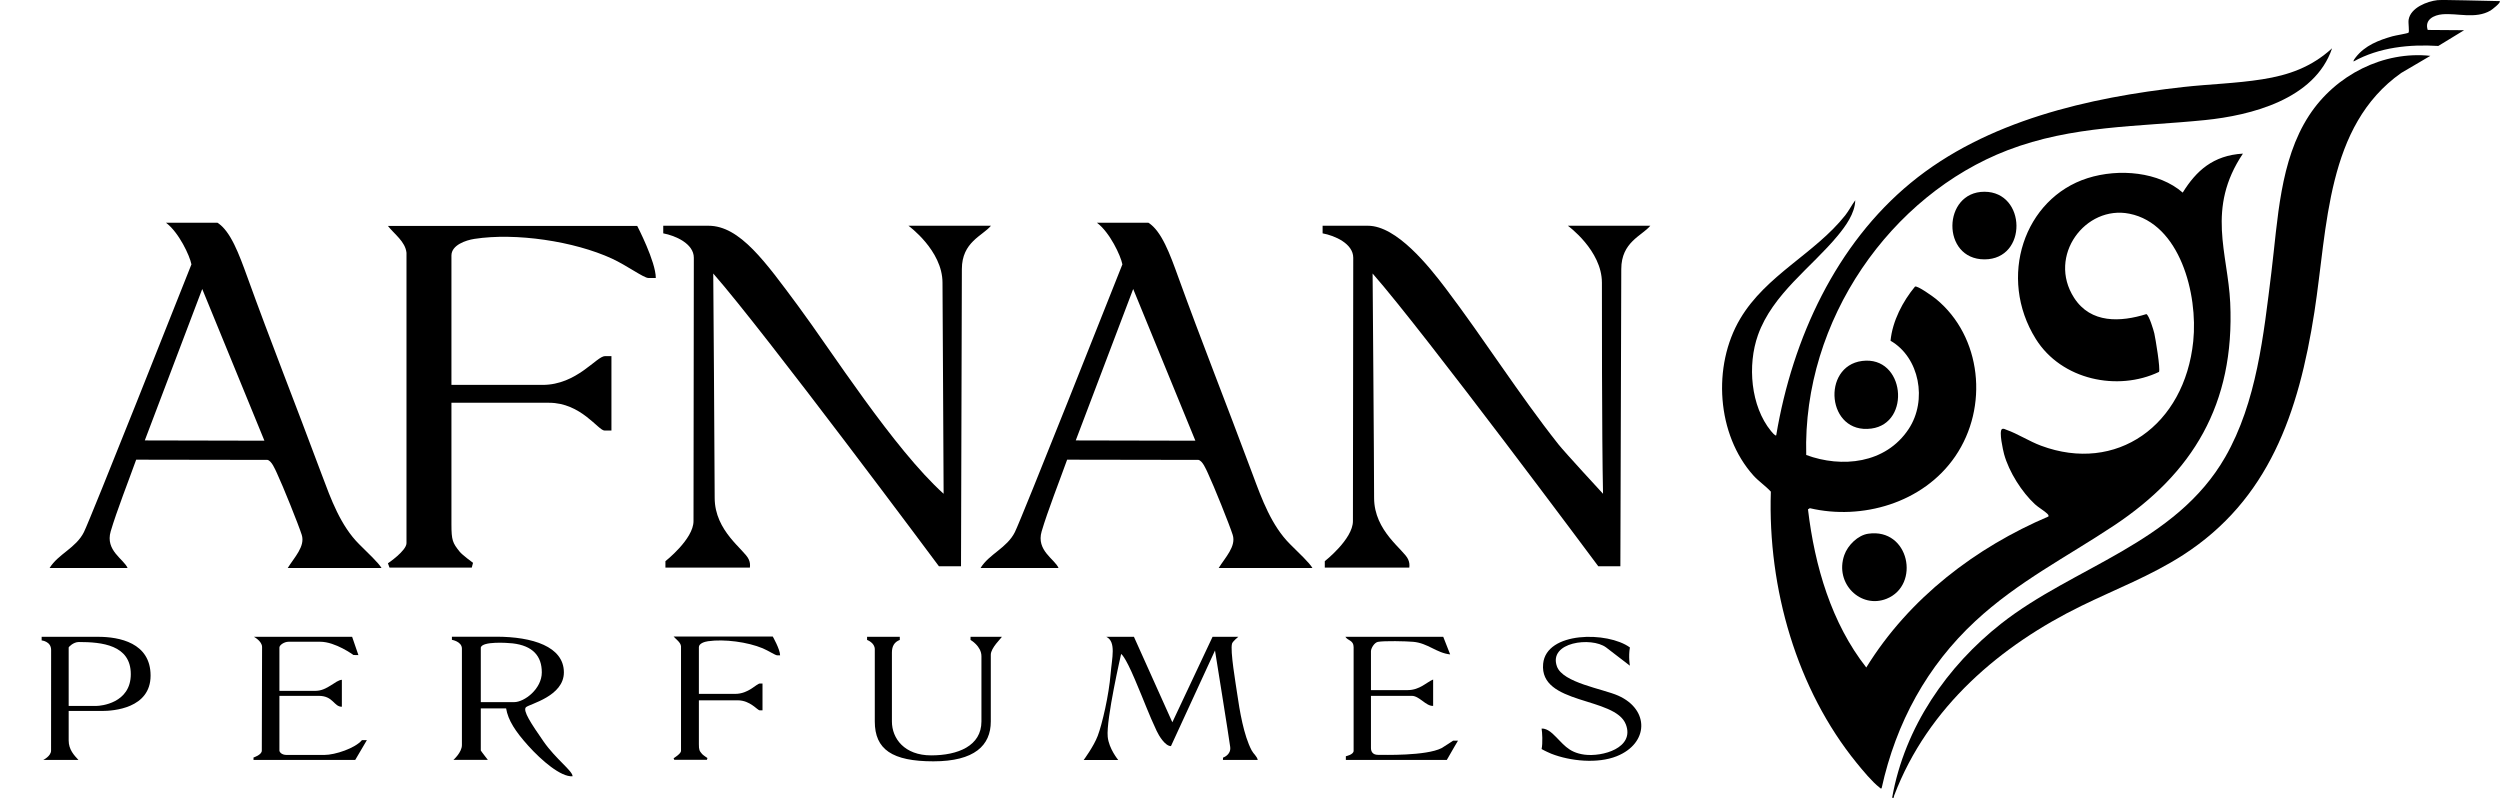 <svg xmlns="http://www.w3.org/2000/svg" fill="none" viewBox="0 0 47 15" height="15" width="47">
<path fill="black" d="M46.995 0.021C47.025 0.048 46.843 0.186 46.822 0.198C46.539 0.363 46.205 0.243 45.914 0.269C45.761 0.283 45.577 0.367 45.641 0.563L46.325 0.568L45.84 0.864C45.301 0.831 44.731 0.887 44.247 1.156C44.241 1.135 44.275 1.093 44.288 1.077C44.465 0.852 44.72 0.756 44.978 0.682C45.034 0.666 45.258 0.63 45.279 0.615C45.3 0.6 45.272 0.432 45.282 0.371C45.319 0.142 45.636 0.024 45.823 0.003C45.919 -0.008 46.733 0.017 46.995 0.021L46.995 0.021Z"></path>
<path fill="black" d="M33.957 8.554C34.622 8.799 35.449 8.722 35.883 8.065C36.239 7.527 36.087 6.719 35.542 6.406C35.578 6.035 35.773 5.664 36.002 5.388C36.047 5.364 36.343 5.577 36.397 5.621C37.256 6.326 37.393 7.653 36.758 8.58C36.154 9.463 34.997 9.783 34.025 9.554L33.99 9.576C34.117 10.647 34.433 11.716 35.086 12.549C35.899 11.232 37.156 10.288 38.511 9.71C38.517 9.682 38.503 9.673 38.487 9.656C38.43 9.601 38.323 9.541 38.256 9.479C38.01 9.251 37.77 8.874 37.677 8.539C37.656 8.459 37.578 8.112 37.636 8.067C37.666 8.05 37.695 8.071 37.723 8.081C37.935 8.156 38.15 8.297 38.371 8.379C39.787 8.907 41.07 8.002 41.233 6.416C41.325 5.523 40.98 4.207 40.034 4.018C39.207 3.851 38.485 4.81 38.993 5.599C39.308 6.088 39.871 6.055 40.352 5.905C40.404 5.93 40.485 6.2 40.501 6.267C40.523 6.365 40.619 6.938 40.589 6.992C39.816 7.361 38.757 7.147 38.273 6.372C37.551 5.215 38.053 3.728 39.247 3.349C39.84 3.161 40.59 3.232 41.035 3.621C41.288 3.212 41.606 2.921 42.167 2.888C41.474 3.92 41.885 4.761 41.928 5.691C42.017 7.606 41.214 8.902 39.748 9.877C38.857 10.47 37.937 10.933 37.133 11.68C36.236 12.514 35.647 13.576 35.374 14.821C35.349 14.828 35.347 14.814 35.333 14.803C35.202 14.705 35.013 14.476 34.904 14.342C33.782 12.962 33.232 11.067 33.292 9.243C33.19 9.132 33.065 9.051 32.964 8.939C32.276 8.173 32.187 6.883 32.716 5.992C33.205 5.168 34.119 4.769 34.69 4.049C34.76 3.96 34.811 3.856 34.879 3.765C34.873 4.012 34.697 4.252 34.549 4.431C34.053 5.031 33.326 5.526 33.05 6.298C32.848 6.866 32.913 7.637 33.295 8.104C33.308 8.119 33.376 8.204 33.393 8.184C33.7 6.347 34.529 4.585 35.921 3.439C37.349 2.263 39.284 1.832 41.045 1.636C41.538 1.581 42.038 1.569 42.529 1.491C43.027 1.413 43.454 1.263 43.843 0.908C43.518 1.872 42.309 2.17 41.458 2.257C40.188 2.386 38.965 2.355 37.743 2.824C35.553 3.666 33.888 6.008 33.957 8.554L33.957 8.554Z"></path>
<path fill="black" d="M45.692 1.049L45.142 1.372C43.733 2.368 43.76 4.259 43.511 5.865C43.214 7.775 42.65 9.396 41.042 10.434C40.432 10.827 39.77 11.077 39.127 11.392C37.626 12.127 36.246 13.278 35.609 14.959C35.599 14.985 35.619 15.007 35.572 14.998C35.81 13.659 36.614 12.517 37.621 11.725C38.985 10.651 40.902 10.22 41.836 8.59C42.426 7.56 42.556 6.298 42.702 5.12C42.824 4.13 42.859 3.018 43.41 2.172C43.913 1.401 44.816 0.955 45.692 1.05V1.049Z"></path>
<path fill="black" d="M35.007 6.786C35.811 6.682 35.935 7.957 35.182 8.057C34.344 8.169 34.24 6.886 35.007 6.786Z"></path>
<path fill="black" d="M35.122 10.034C35.898 9.921 36.107 11.002 35.467 11.257C34.982 11.45 34.488 10.971 34.672 10.438C34.738 10.247 34.932 10.061 35.122 10.034Z"></path>
<path fill="black" d="M37.307 3.605C38.097 3.605 38.123 4.876 37.308 4.876C36.492 4.876 36.517 3.605 37.307 3.605Z"></path>
<path fill="black" d="M13.32 4.244C13.911 4.244 14.392 4.927 15.004 5.751C15.615 6.574 16.802 8.438 17.74 9.283C17.74 8.741 17.719 5.617 17.719 5.315C17.719 4.707 17.079 4.244 17.079 4.244H18.63C18.471 4.435 18.083 4.549 18.083 5.059C18.083 5.57 18.067 10.646 18.067 10.646H17.652C17.652 10.646 14.375 6.242 13.409 5.142C13.409 5.142 13.436 8.731 13.436 9.36C13.436 9.99 13.996 10.331 14.076 10.516C14.101 10.572 14.104 10.611 14.098 10.671H12.51V10.55C12.51 10.55 13.038 10.136 13.038 9.797C13.038 9.591 13.044 5.112 13.044 4.846C13.044 4.579 12.695 4.429 12.469 4.387V4.244H13.321L13.32 4.244Z"></path>
<path fill="black" d="M25.717 4.244C26.259 4.244 26.866 5.01 27.176 5.418C27.904 6.379 28.55 7.407 29.298 8.353C29.41 8.496 30.137 9.283 30.137 9.283C30.114 8.237 30.116 5.617 30.116 5.315C30.116 4.707 29.476 4.244 29.476 4.244H31.026C30.867 4.435 30.48 4.549 30.48 5.059C30.48 5.57 30.463 10.646 30.463 10.646H30.048C30.048 10.646 26.772 6.242 25.805 5.142C25.805 5.142 25.833 8.731 25.833 9.36C25.833 9.99 26.393 10.331 26.473 10.516C26.497 10.572 26.501 10.611 26.495 10.671H24.906V10.55C24.906 10.55 25.435 10.136 25.435 9.797C25.435 9.591 25.441 5.112 25.441 4.846C25.441 4.579 25.092 4.429 24.865 4.387V4.244H25.717H25.717Z"></path>
<path fill="black" d="M4.089 4.188C4.336 4.344 4.495 4.781 4.65 5.208C5.094 6.437 5.52 7.503 6.052 8.93C6.22 9.379 6.402 9.883 6.752 10.231C6.913 10.391 7.12 10.585 7.173 10.679H5.409C5.531 10.481 5.741 10.272 5.673 10.056C5.615 9.872 5.316 9.128 5.205 8.893C5.171 8.821 5.107 8.663 5.028 8.646L2.56 8.642C2.426 9.017 2.194 9.606 2.081 9.99C1.975 10.351 2.328 10.511 2.399 10.679H0.932C1.096 10.413 1.429 10.303 1.578 10.003C1.705 9.749 3.406 5.458 3.599 4.97C3.568 4.808 3.363 4.369 3.121 4.188H4.089H4.089ZM4.971 8.285L3.802 5.433L2.722 8.28L4.971 8.285Z"></path>
<path fill="black" d="M21.591 4.188C21.838 4.344 21.997 4.781 22.151 5.208C22.596 6.437 23.022 7.503 23.554 8.93C23.721 9.379 23.904 9.883 24.254 10.231C24.415 10.391 24.622 10.585 24.674 10.679H22.911C23.033 10.481 23.243 10.272 23.175 10.056C23.117 9.872 22.818 9.128 22.707 8.893C22.673 8.821 22.609 8.663 22.53 8.646L20.062 8.642C19.928 9.017 19.696 9.606 19.583 9.99C19.477 10.351 19.83 10.511 19.901 10.679H18.434C18.598 10.413 18.931 10.303 19.08 10.003C19.207 9.749 20.908 5.458 21.101 4.97C21.07 4.808 20.865 4.369 20.623 4.188H21.591H21.591ZM22.473 8.285L21.304 5.433L20.224 8.28L22.473 8.285Z"></path>
<path fill="black" d="M11.98 4.248C11.98 4.248 12.329 4.919 12.329 5.226H12.189C12.103 5.226 11.785 4.991 11.505 4.862C10.794 4.534 9.694 4.371 8.919 4.491C8.756 4.516 8.487 4.608 8.487 4.803V7.236H10.201C10.844 7.236 11.215 6.695 11.374 6.695H11.495V8.094H11.364C11.248 8.094 10.923 7.572 10.323 7.572H8.487V9.856C8.487 10.16 8.51 10.207 8.641 10.371C8.692 10.435 8.893 10.581 8.893 10.581L8.869 10.671H7.323L7.293 10.59C7.293 10.59 7.642 10.355 7.642 10.211V4.752C7.62 4.541 7.412 4.401 7.293 4.248H11.98H11.98Z"></path>
<path fill="black" d="M21.318 11.972L22.04 13.579L22.796 11.972H23.28C23.28 11.972 23.177 12.056 23.163 12.098C23.122 12.225 23.236 12.877 23.258 13.036C23.305 13.362 23.382 13.826 23.531 14.107C23.569 14.178 23.629 14.215 23.646 14.287H22.991L22.993 14.243C22.993 14.243 23.146 14.194 23.128 14.044C23.11 13.895 22.842 12.229 22.842 12.229L22.014 14.027C21.904 14.026 21.788 13.833 21.745 13.741C21.59 13.411 21.53 13.229 21.336 12.774C21.142 12.317 21.077 12.295 21.077 12.295C21.077 12.295 20.793 13.527 20.825 13.851C20.846 14.075 21.023 14.288 21.023 14.288H20.373C20.373 14.288 20.563 14.032 20.638 13.832C20.722 13.608 20.847 13.072 20.88 12.665C20.904 12.372 20.988 12.065 20.799 11.972H21.319L21.318 11.972Z"></path>
<path fill="black" d="M8.523 14.287C8.523 14.287 8.684 14.146 8.684 14.007V12.194C8.684 12.06 8.496 12.029 8.496 12.029V11.97H9.33C10.011 11.97 10.601 12.155 10.601 12.641C10.601 13.09 9.958 13.234 9.889 13.295C9.821 13.357 9.988 13.607 10.219 13.94C10.45 14.272 10.77 14.497 10.764 14.594C10.544 14.611 10.178 14.294 9.933 14.022C9.688 13.75 9.552 13.541 9.515 13.318H9.039V14.109C9.039 14.116 9.172 14.286 9.172 14.286H8.523L8.523 14.287ZM9.039 12.172V13.2H9.666C9.86 13.2 10.186 12.95 10.186 12.641C10.186 12.333 10.016 12.139 9.636 12.095C9.532 12.084 9.073 12.053 9.039 12.172Z"></path>
<path fill="black" d="M1.475 14.287H0.813C0.813 14.287 0.96 14.215 0.96 14.111C0.96 14.008 0.961 12.381 0.961 12.219C0.961 12.056 0.783 12.04 0.783 12.04V11.972H1.845C2.24 11.972 2.831 12.082 2.831 12.701C2.831 13.32 2.126 13.366 1.919 13.366H1.291V13.921C1.291 14.093 1.394 14.2 1.475 14.287ZM1.291 13.271H1.82C1.884 13.271 2.459 13.226 2.459 12.674C2.459 12.123 1.911 12.07 1.482 12.07C1.38 12.07 1.291 12.162 1.291 12.173V13.271Z"></path>
<path fill="black" d="M6.62 11.972L6.738 12.316L6.645 12.314C6.645 12.314 6.307 12.065 6.02 12.065H5.424C5.344 12.065 5.253 12.127 5.253 12.173V12.988H5.932C6.153 12.988 6.305 12.788 6.427 12.78V13.287C6.274 13.287 6.268 13.082 5.992 13.082H5.253V14.11C5.253 14.136 5.291 14.193 5.389 14.193C5.486 14.193 5.892 14.193 6.097 14.193C6.302 14.193 6.68 14.065 6.804 13.915H6.897L6.678 14.287H4.766V14.241C4.766 14.241 4.922 14.192 4.922 14.112C4.922 13.992 4.927 12.273 4.927 12.163C4.927 12.054 4.774 11.972 4.774 11.972H6.62L6.62 11.972Z"></path>
<path fill="black" d="M27.133 11.972L27.263 12.303C27.005 12.276 26.843 12.089 26.567 12.066C26.433 12.054 26.024 12.045 25.905 12.067C25.838 12.08 25.774 12.186 25.774 12.244V12.974H26.466C26.691 12.974 26.827 12.821 26.943 12.775V13.271C26.807 13.278 26.684 13.082 26.542 13.082H25.774V14.063C25.774 14.126 25.804 14.191 25.906 14.191C26.008 14.191 26.807 14.214 27.101 14.065C27.133 14.048 27.318 13.925 27.318 13.925L27.41 13.925C27.41 13.925 27.293 14.121 27.2 14.287H25.302V14.217C25.302 14.217 25.448 14.188 25.448 14.116V12.166C25.448 12.035 25.338 12.046 25.293 11.972H27.133L27.133 11.972Z"></path>
<path fill="black" d="M18.246 11.972H18.835C18.823 12 18.627 12.18 18.627 12.309V13.564C18.627 14.013 18.322 14.313 17.548 14.313C16.774 14.313 16.446 14.09 16.446 13.564C16.446 12.902 16.446 12.329 16.446 12.206C16.446 12.082 16.301 12.031 16.301 12.031V11.972H16.916V12.031C16.814 12.069 16.768 12.149 16.768 12.267V13.564C16.768 13.884 17.004 14.201 17.506 14.201C18.008 14.201 18.451 14.024 18.451 13.564V12.338C18.451 12.146 18.246 12.031 18.246 12.031V11.972V11.972Z"></path>
<path fill="black" d="M30.642 12.515L30.194 12.171C29.917 11.967 29.108 12.07 29.27 12.528C29.38 12.837 30.135 12.95 30.422 13.078C31.013 13.34 30.998 13.975 30.394 14.217C30.035 14.361 29.521 14.31 29.164 14.17C29.046 14.12 28.982 14.082 28.982 14.082C29.006 13.973 28.994 13.759 28.982 13.698C28.982 13.698 29.067 13.681 29.188 13.792C29.387 13.975 29.469 14.143 29.785 14.187C30.125 14.233 30.736 14.061 30.566 13.619C30.364 13.093 28.937 13.257 29.011 12.479C29.069 11.868 30.225 11.868 30.642 12.172C30.612 12.347 30.642 12.515 30.642 12.515V12.515Z"></path>
<path fill="black" d="M14.528 11.967C14.528 11.967 14.666 12.209 14.666 12.32H14.611C14.576 12.32 14.45 12.235 14.339 12.188C14.056 12.07 13.619 12.011 13.311 12.055C13.246 12.064 13.139 12.097 13.139 12.167V13.045H13.82C14.076 13.045 14.223 12.85 14.287 12.85H14.335V13.354H14.283C14.237 13.354 14.107 13.166 13.869 13.166H13.139V13.99C13.139 14.099 13.148 14.116 13.2 14.176C13.22 14.199 13.3 14.251 13.3 14.251L13.29 14.284H12.676L12.664 14.255C12.664 14.255 12.803 14.17 12.803 14.118V12.149C12.794 12.073 12.711 12.022 12.664 11.967H14.528L14.528 11.967Z"></path>
</svg>
